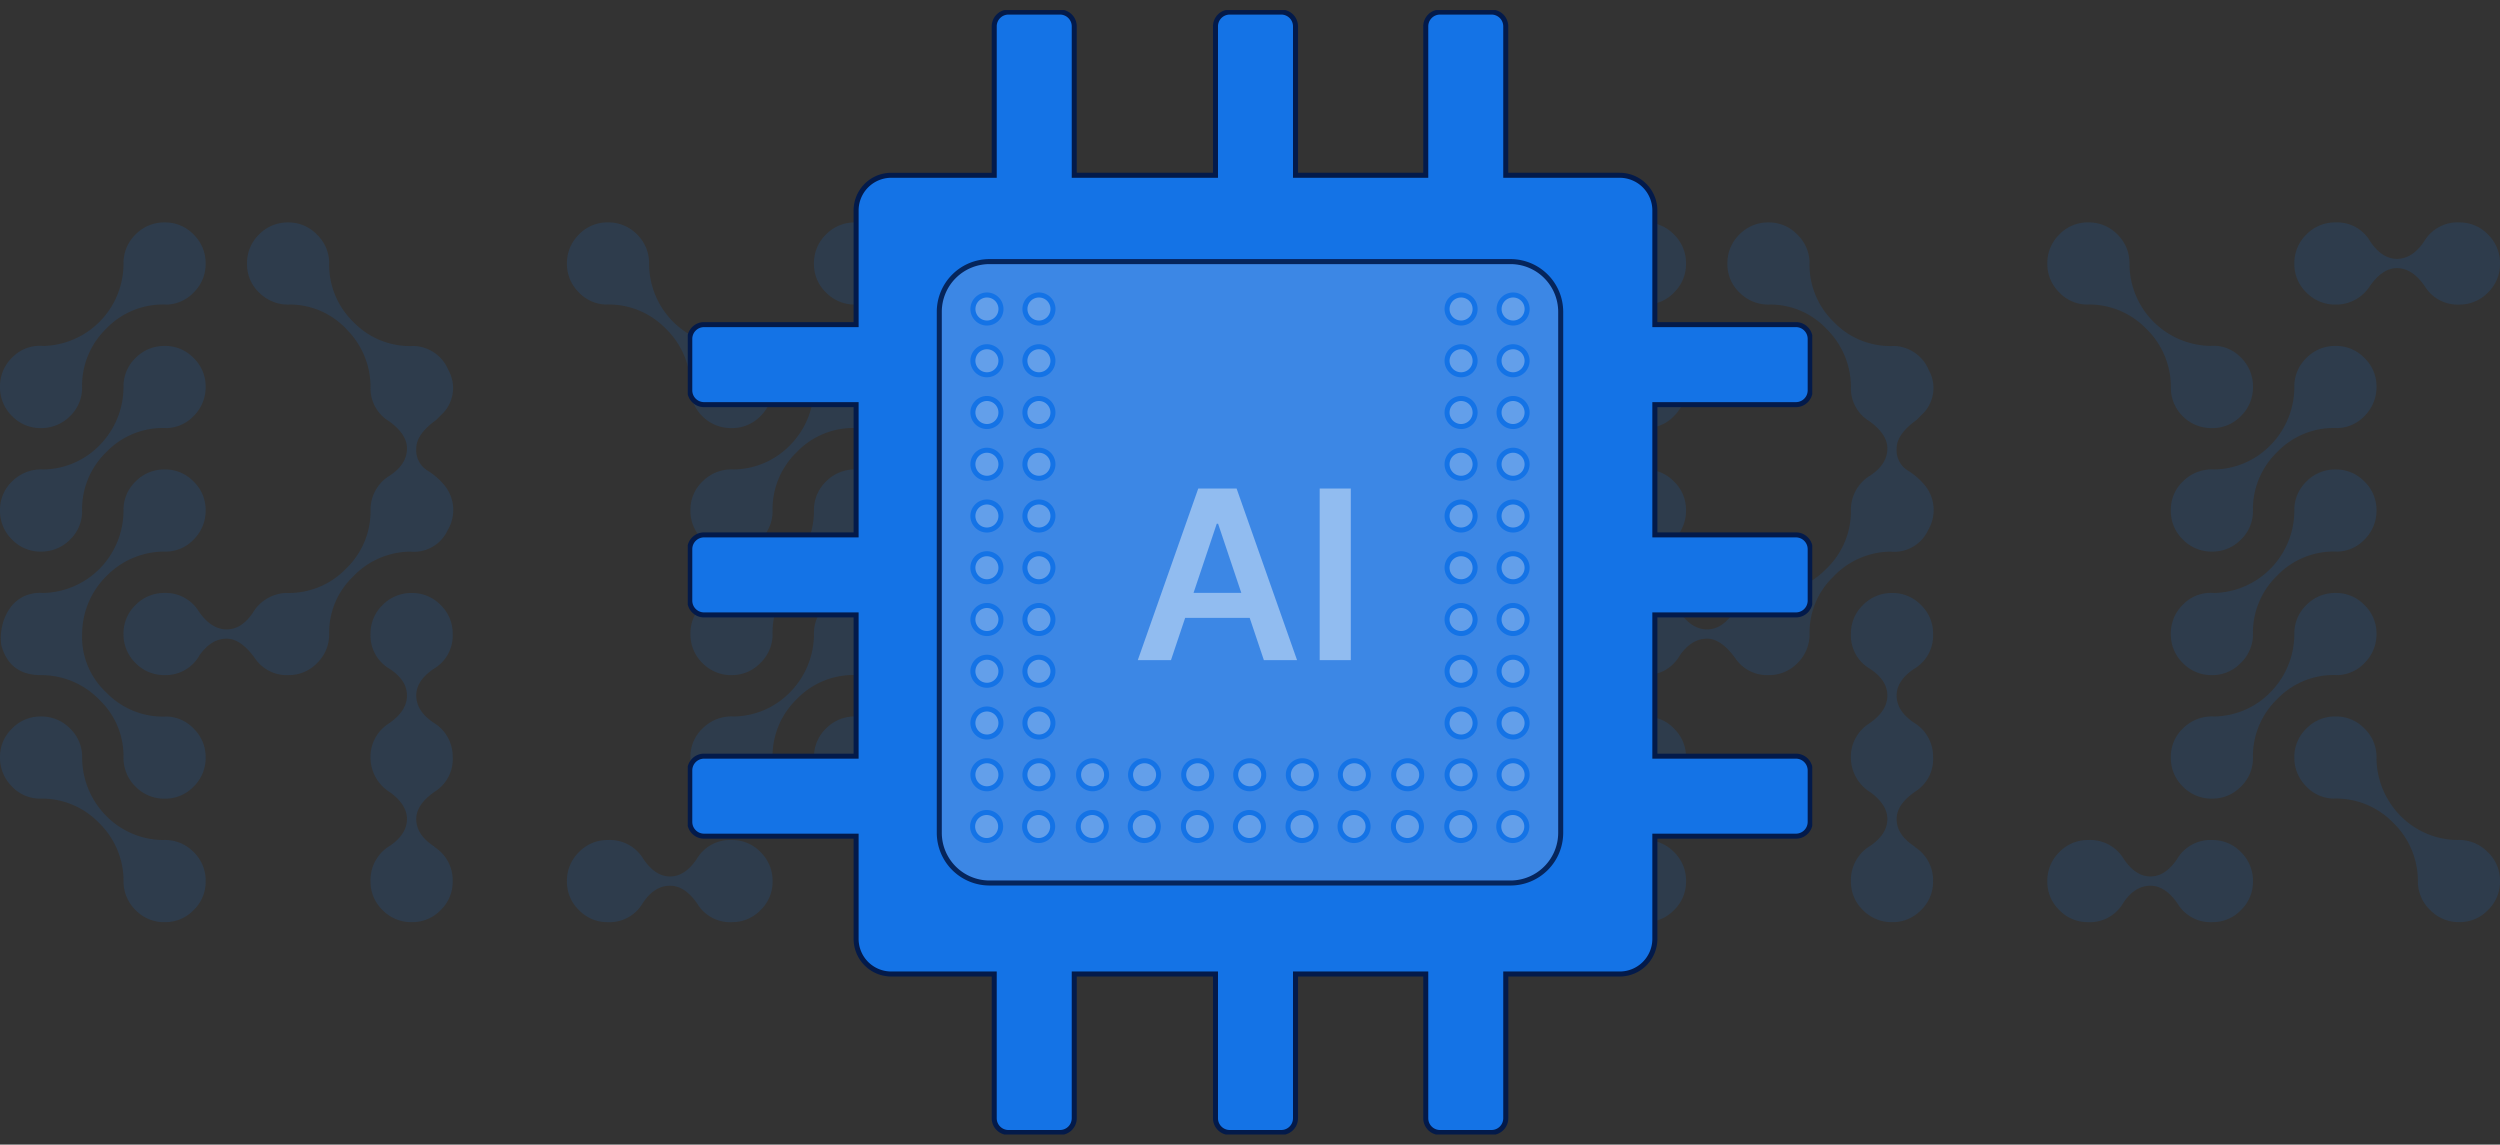 <svg xmlns="http://www.w3.org/2000/svg" xmlns:xlink="http://www.w3.org/1999/xlink" width="498" height="228" viewBox="0 0 498 228"><rect x="0" y="0" width="498" height="228" fill="#333333" stroke="none"/><defs><clipPath id="a"><rect width="498" height="228" rx="15" transform="translate(390 3613)" fill="#1473e6"/></clipPath><clipPath id="b"><rect width="224" height="224" fill="none" stroke="#031a4a" stroke-width="1"/></clipPath><clipPath id="c"><rect width="224" height="224" fill="rgba(255,255,255,0.2)" stroke="#1473e6" stroke-width="1"/></clipPath></defs><g transform="translate(-390 -3613)" clip-path="url(#a)"><path d="M8.119-313.663a7.81,7.81,0,0,1-5.72-2.4A7.952,7.952,0,0,1,0-321.905a7.957,7.957,0,0,1,2.522-5.905,7.6,7.6,0,0,1,6.09-2.214,16.32,16.32,0,0,0,11.318-4.921A16.381,16.381,0,0,0,24.6-346.387,7.952,7.952,0,0,1,27-352.23a7.952,7.952,0,0,1,5.844-2.4,7.81,7.81,0,0,1,5.72,2.4,7.952,7.952,0,0,1,2.4,5.844,7.877,7.877,0,0,1-2.276,5.6,7.711,7.711,0,0,1-5.474,2.522,15.624,15.624,0,0,0-12.056,4.8,15.831,15.831,0,0,0-4.8,11.933,7.838,7.838,0,0,1-2.522,5.6A8.024,8.024,0,0,1,8.119-313.663Zm65.693,90.3a7.916,7.916,0,0,1,3.937-7.135q3.322-2.337,3.322-5.29,0-2.829-3.322-5.29a8.166,8.166,0,0,1-3.937-6.643,7.882,7.882,0,0,1,3.691-7.135q3.568-2.46,3.568-5.536,0-3.2-3.814-5.536a7.672,7.672,0,0,1-3.445-6.766,7.81,7.81,0,0,1,2.4-5.72,7.952,7.952,0,0,1,5.844-2.4,7.81,7.81,0,0,1,5.72,2.4,7.81,7.81,0,0,1,2.4,5.72,7.689,7.689,0,0,1-3.814,7.012q-3.445,2.337-3.445,5.29,0,3.076,3.445,5.413a7.811,7.811,0,0,1,3.814,6.766,7.617,7.617,0,0,1-3.445,6.889q-3.814,2.583-3.814,5.536,0,3.2,3.691,5.536h-.123a7.825,7.825,0,0,1,3.691,6.889,7.81,7.81,0,0,1-2.4,5.72,7.81,7.81,0,0,1-5.72,2.4,7.952,7.952,0,0,1-5.844-2.4A7.81,7.81,0,0,1,73.813-223.365ZM8.119-264.454q-6.274,0-7.873-6.028a10.571,10.571,0,0,1,.185-3.752,9.968,9.968,0,0,1,1.476-3.445,7.267,7.267,0,0,1,2.706-2.4,7.689,7.689,0,0,1,4-.738,16.32,16.32,0,0,0,11.318-4.921A16.524,16.524,0,0,0,24.6-297.3a7.81,7.81,0,0,1,2.4-5.72,7.952,7.952,0,0,1,5.844-2.4,7.81,7.81,0,0,1,5.72,2.4,7.81,7.81,0,0,1,2.4,5.72,8.024,8.024,0,0,1-2.276,5.72,7.711,7.711,0,0,1-5.474,2.522,16.135,16.135,0,0,0-11.81,4.675,16.367,16.367,0,0,0-5.044,11.564,15.106,15.106,0,0,0,4.8,11.81,15.624,15.624,0,0,0,12.056,4.8,7.711,7.711,0,0,1,5.474,2.522,7.877,7.877,0,0,1,2.276,5.6,7.952,7.952,0,0,1-2.4,5.844,7.81,7.81,0,0,1-5.72,2.4,7.952,7.952,0,0,1-5.844-2.4,7.952,7.952,0,0,1-2.4-5.844,15.416,15.416,0,0,0-4.675-11.318,16.1,16.1,0,0,0-11.318-5.044Zm49.332-90.175a7.77,7.77,0,0,1,5.6,2.337,7.923,7.923,0,0,1,2.522,5.536,15.831,15.831,0,0,0,4.8,11.933,15.624,15.624,0,0,0,12.056,4.8,7.748,7.748,0,0,1,6.889,4.8,7.291,7.291,0,0,1-.861,8.365l-1.6,1.6q-3.937,2.829-3.937,5.659a4.752,4.752,0,0,0,2.091,4.306,13.943,13.943,0,0,1,3.568,3.076,7.788,7.788,0,0,1,.615,8.858,7.416,7.416,0,0,1-7.5,4.306,15.94,15.94,0,0,0-11.441,5.044A15.416,15.416,0,0,0,65.57-272.7a7.952,7.952,0,0,1-2.4,5.844,7.81,7.81,0,0,1-5.72,2.4,7.641,7.641,0,0,1-6.643-3.322q-2.829-3.937-5.659-3.937-3.076,0-5.413,3.322a7.711,7.711,0,0,1-6.889,3.937,7.952,7.952,0,0,1-5.844-2.4,7.952,7.952,0,0,1-2.4-5.844,7.81,7.81,0,0,1,2.4-5.72,7.952,7.952,0,0,1,5.844-2.4,7.717,7.717,0,0,1,6.766,3.691q2.46,3.568,5.536,3.568,3.2,0,5.536-3.814a8.048,8.048,0,0,1,6.274-3.445,15.831,15.831,0,0,0,11.933-4.8,15.885,15.885,0,0,0,4.921-11.933,7.945,7.945,0,0,1,3.445-6.4q3.814-2.337,3.814-5.659,0-2.829-3.568-5.413a7.641,7.641,0,0,1-3.691-6.889,16.24,16.24,0,0,0-4.675-11.318,15.457,15.457,0,0,0-11.318-5.044,8.085,8.085,0,0,1-6.09-2.276,7.76,7.76,0,0,1-2.522-5.844,7.952,7.952,0,0,1,2.4-5.844A7.952,7.952,0,0,1,57.451-354.629Zm-24.6,139.383a7.854,7.854,0,0,1-5.782-2.337,8.028,8.028,0,0,1-2.46-5.536,16.134,16.134,0,0,0-4.921-11.933,15.831,15.831,0,0,0-11.933-4.8,7.711,7.711,0,0,1-5.474-2.522A8.024,8.024,0,0,1,0-248.093a7.81,7.81,0,0,1,2.4-5.72,7.81,7.81,0,0,1,5.72-2.4,7.952,7.952,0,0,1,5.844,2.4,7.81,7.81,0,0,1,2.4,5.72,16.524,16.524,0,0,0,4.675,11.564,16.066,16.066,0,0,0,11.441,4.921,7.929,7.929,0,0,1,5.967,2.276,7.9,7.9,0,0,1,2.522,5.967,7.81,7.81,0,0,1-2.4,5.72A7.81,7.81,0,0,1,32.847-215.246ZM8.119-289.059a7.81,7.81,0,0,1-5.72-2.4A7.952,7.952,0,0,1,0-297.3a7.76,7.76,0,0,1,2.522-5.844,8.086,8.086,0,0,1,6.09-2.276,15.931,15.931,0,0,0,11.318-4.921A16.524,16.524,0,0,0,24.6-321.905a7.81,7.81,0,0,1,2.4-5.72,7.952,7.952,0,0,1,5.844-2.4,7.81,7.81,0,0,1,5.72,2.4,7.81,7.81,0,0,1,2.4,5.72,8.024,8.024,0,0,1-2.276,5.72,7.711,7.711,0,0,1-5.474,2.522,15.624,15.624,0,0,0-12.056,4.8,15.831,15.831,0,0,0-4.8,11.933,7.838,7.838,0,0,1-2.522,5.6A8.024,8.024,0,0,1,8.119-289.059Zm186.869-49.209a7.641,7.641,0,0,1-6.889-3.691q-2.46-3.568-5.536-3.568-2.953,0-5.536,3.814a7.956,7.956,0,0,1-6.643,3.445,7.952,7.952,0,0,1-5.844-2.4,7.81,7.81,0,0,1-2.4-5.72,7.952,7.952,0,0,1,2.4-5.844,7.952,7.952,0,0,1,5.844-2.4,7.583,7.583,0,0,1,6.889,3.814q2.337,3.445,5.29,3.445,3.076,0,5.413-3.445a7.689,7.689,0,0,1,7.012-3.814,7.81,7.81,0,0,1,5.721,2.4,7.952,7.952,0,0,1,2.4,5.844,7.81,7.81,0,0,1-2.4,5.72A7.81,7.81,0,0,1,194.989-338.267Zm-49.208,24.6A7.965,7.965,0,0,1,140-315.939a7.942,7.942,0,0,1-2.46-5.6,16.134,16.134,0,0,0-4.921-11.933,15.831,15.831,0,0,0-11.933-4.8,7.711,7.711,0,0,1-5.474-2.522,7.877,7.877,0,0,1-2.276-5.6,7.952,7.952,0,0,1,2.4-5.844,7.81,7.81,0,0,1,5.72-2.4,7.952,7.952,0,0,1,5.844,2.4,7.952,7.952,0,0,1,2.4,5.844,16.381,16.381,0,0,0,4.675,11.441,16.456,16.456,0,0,0,11.441,4.921,7.442,7.442,0,0,1,5.967,2.214,7.957,7.957,0,0,1,2.522,5.905,7.952,7.952,0,0,1-2.4,5.844A7.81,7.81,0,0,1,145.78-313.663Zm49.208,98.417a7.913,7.913,0,0,1-5.72-2.337,7.923,7.923,0,0,1-2.522-5.536,16.134,16.134,0,0,0-4.921-11.933,15.831,15.831,0,0,0-11.933-4.8,7.711,7.711,0,0,1-5.474-2.522,8.024,8.024,0,0,1-2.276-5.72,7.81,7.81,0,0,1,2.4-5.72,7.952,7.952,0,0,1,5.844-2.4,7.81,7.81,0,0,1,5.72,2.4,7.81,7.81,0,0,1,2.4,5.72,16.524,16.524,0,0,0,4.675,11.564,16.066,16.066,0,0,0,11.441,4.921,7.972,7.972,0,0,1,5.905,2.276,7.81,7.81,0,0,1,2.583,5.967,7.81,7.81,0,0,1-2.4,5.72A7.81,7.81,0,0,1,194.989-215.246ZM145.78-289.059a7.952,7.952,0,0,1-5.844-2.4,7.952,7.952,0,0,1-2.4-5.844,7.76,7.76,0,0,1,2.522-5.844,8.086,8.086,0,0,1,6.09-2.276,15.931,15.931,0,0,0,11.318-4.921,16.524,16.524,0,0,0,4.675-11.564,7.81,7.81,0,0,1,2.4-5.72,7.952,7.952,0,0,1,5.844-2.4,7.81,7.81,0,0,1,5.72,2.4,7.81,7.81,0,0,1,2.4,5.72,8.024,8.024,0,0,1-2.276,5.72,7.711,7.711,0,0,1-5.474,2.522,15.624,15.624,0,0,0-12.056,4.8,15.831,15.831,0,0,0-4.8,11.933,7.838,7.838,0,0,1-2.522,5.6A7.877,7.877,0,0,1,145.78-289.059Zm0,49.209a7.952,7.952,0,0,1-5.844-2.4,7.952,7.952,0,0,1-2.4-5.844,7.76,7.76,0,0,1,2.522-5.844,8.086,8.086,0,0,1,6.09-2.276,15.931,15.931,0,0,0,11.318-4.921,16.524,16.524,0,0,0,4.675-11.564,7.81,7.81,0,0,1,2.4-5.72,7.952,7.952,0,0,1,5.844-2.4,7.81,7.81,0,0,1,5.72,2.4,7.81,7.81,0,0,1,2.4,5.72,8.024,8.024,0,0,1-2.276,5.72,7.711,7.711,0,0,1-5.474,2.522,15.624,15.624,0,0,0-12.056,4.8,15.831,15.831,0,0,0-4.8,11.933,7.838,7.838,0,0,1-2.522,5.6A7.877,7.877,0,0,1,145.78-239.85Zm0-24.6a7.952,7.952,0,0,1-5.844-2.4,7.952,7.952,0,0,1-2.4-5.844,7.957,7.957,0,0,1,2.522-5.905,7.6,7.6,0,0,1,6.09-2.214,16.32,16.32,0,0,0,11.318-4.921,16.524,16.524,0,0,0,4.675-11.564,7.81,7.81,0,0,1,2.4-5.72,7.952,7.952,0,0,1,5.844-2.4,7.81,7.81,0,0,1,5.72,2.4,7.81,7.81,0,0,1,2.4,5.72,8.024,8.024,0,0,1-2.276,5.72,7.711,7.711,0,0,1-5.474,2.522,15.624,15.624,0,0,0-12.056,4.8,15.831,15.831,0,0,0-4.8,11.933,7.923,7.923,0,0,1-2.522,5.536A7.77,7.77,0,0,1,145.78-264.454Zm0,49.209a7.641,7.641,0,0,1-6.889-3.691q-2.46-3.568-5.413-3.568-3.322,0-5.659,3.814a7.672,7.672,0,0,1-6.766,3.445,7.81,7.81,0,0,1-5.72-2.4,7.81,7.81,0,0,1-2.4-5.72,7.952,7.952,0,0,1,2.4-5.844,7.81,7.81,0,0,1,5.72-2.4,7.8,7.8,0,0,1,7.135,3.814q2.337,3.445,5.29,3.445t5.29-3.445a7.689,7.689,0,0,1,7.012-3.814,7.81,7.81,0,0,1,5.72,2.4,7.952,7.952,0,0,1,2.4,5.844,7.81,7.81,0,0,1-2.4,5.72A7.81,7.81,0,0,1,145.78-215.246Z" transform="translate(684.892 4011.938)" fill="#1473e6" opacity="0.14"/><path d="M8.119-313.663a7.81,7.81,0,0,1-5.72-2.4A7.952,7.952,0,0,1,0-321.905a7.957,7.957,0,0,1,2.522-5.905,7.6,7.6,0,0,1,6.09-2.214,16.32,16.32,0,0,0,11.318-4.921A16.381,16.381,0,0,0,24.6-346.387,7.952,7.952,0,0,1,27-352.23a7.952,7.952,0,0,1,5.844-2.4,7.81,7.81,0,0,1,5.72,2.4,7.952,7.952,0,0,1,2.4,5.844,7.877,7.877,0,0,1-2.276,5.6,7.711,7.711,0,0,1-5.474,2.522,15.624,15.624,0,0,0-12.056,4.8,15.831,15.831,0,0,0-4.8,11.933,7.838,7.838,0,0,1-2.522,5.6A8.024,8.024,0,0,1,8.119-313.663Zm65.693,90.3a7.916,7.916,0,0,1,3.937-7.135q3.322-2.337,3.322-5.29,0-2.829-3.322-5.29a8.166,8.166,0,0,1-3.937-6.643,7.882,7.882,0,0,1,3.691-7.135q3.568-2.46,3.568-5.536,0-3.2-3.814-5.536a7.672,7.672,0,0,1-3.445-6.766,7.81,7.81,0,0,1,2.4-5.72,7.952,7.952,0,0,1,5.844-2.4,7.81,7.81,0,0,1,5.72,2.4,7.81,7.81,0,0,1,2.4,5.72,7.689,7.689,0,0,1-3.814,7.012q-3.445,2.337-3.445,5.29,0,3.076,3.445,5.413a7.811,7.811,0,0,1,3.814,6.766,7.617,7.617,0,0,1-3.445,6.889q-3.814,2.583-3.814,5.536,0,3.2,3.691,5.536h-.123a7.825,7.825,0,0,1,3.691,6.889,7.81,7.81,0,0,1-2.4,5.72,7.81,7.81,0,0,1-5.72,2.4,7.952,7.952,0,0,1-5.844-2.4A7.81,7.81,0,0,1,73.813-223.365ZM8.119-264.454q-6.274,0-7.873-6.028a10.571,10.571,0,0,1,.185-3.752,9.968,9.968,0,0,1,1.476-3.445,7.267,7.267,0,0,1,2.706-2.4,7.689,7.689,0,0,1,4-.738,16.32,16.32,0,0,0,11.318-4.921A16.524,16.524,0,0,0,24.6-297.3a7.81,7.81,0,0,1,2.4-5.72,7.952,7.952,0,0,1,5.844-2.4,7.81,7.81,0,0,1,5.72,2.4,7.81,7.81,0,0,1,2.4,5.72,8.024,8.024,0,0,1-2.276,5.72,7.711,7.711,0,0,1-5.474,2.522,16.135,16.135,0,0,0-11.81,4.675,16.367,16.367,0,0,0-5.044,11.564,15.106,15.106,0,0,0,4.8,11.81,15.624,15.624,0,0,0,12.056,4.8,7.711,7.711,0,0,1,5.474,2.522,7.877,7.877,0,0,1,2.276,5.6,7.952,7.952,0,0,1-2.4,5.844,7.81,7.81,0,0,1-5.72,2.4,7.952,7.952,0,0,1-5.844-2.4,7.952,7.952,0,0,1-2.4-5.844,15.416,15.416,0,0,0-4.675-11.318,16.1,16.1,0,0,0-11.318-5.044Zm49.332-90.175a7.77,7.77,0,0,1,5.6,2.337,7.923,7.923,0,0,1,2.522,5.536,15.831,15.831,0,0,0,4.8,11.933,15.624,15.624,0,0,0,12.056,4.8,7.748,7.748,0,0,1,6.889,4.8,7.291,7.291,0,0,1-.861,8.365l-1.6,1.6q-3.937,2.829-3.937,5.659a4.752,4.752,0,0,0,2.091,4.306,13.943,13.943,0,0,1,3.568,3.076,7.788,7.788,0,0,1,.615,8.858,7.416,7.416,0,0,1-7.5,4.306,15.94,15.94,0,0,0-11.441,5.044A15.416,15.416,0,0,0,65.57-272.7a7.952,7.952,0,0,1-2.4,5.844,7.81,7.81,0,0,1-5.72,2.4,7.641,7.641,0,0,1-6.643-3.322q-2.829-3.937-5.659-3.937-3.076,0-5.413,3.322a7.711,7.711,0,0,1-6.889,3.937,7.952,7.952,0,0,1-5.844-2.4,7.952,7.952,0,0,1-2.4-5.844,7.81,7.81,0,0,1,2.4-5.72,7.952,7.952,0,0,1,5.844-2.4,7.717,7.717,0,0,1,6.766,3.691q2.46,3.568,5.536,3.568,3.2,0,5.536-3.814a8.048,8.048,0,0,1,6.274-3.445,15.831,15.831,0,0,0,11.933-4.8,15.885,15.885,0,0,0,4.921-11.933,7.945,7.945,0,0,1,3.445-6.4q3.814-2.337,3.814-5.659,0-2.829-3.568-5.413a7.641,7.641,0,0,1-3.691-6.889,16.24,16.24,0,0,0-4.675-11.318,15.457,15.457,0,0,0-11.318-5.044,8.085,8.085,0,0,1-6.09-2.276,7.76,7.76,0,0,1-2.522-5.844,7.952,7.952,0,0,1,2.4-5.844A7.952,7.952,0,0,1,57.451-354.629Zm-24.6,139.383a7.854,7.854,0,0,1-5.782-2.337,8.028,8.028,0,0,1-2.46-5.536,16.134,16.134,0,0,0-4.921-11.933,15.831,15.831,0,0,0-11.933-4.8,7.711,7.711,0,0,1-5.474-2.522A8.024,8.024,0,0,1,0-248.093a7.81,7.81,0,0,1,2.4-5.72,7.81,7.81,0,0,1,5.72-2.4,7.952,7.952,0,0,1,5.844,2.4,7.81,7.81,0,0,1,2.4,5.72,16.524,16.524,0,0,0,4.675,11.564,16.066,16.066,0,0,0,11.441,4.921,7.929,7.929,0,0,1,5.967,2.276,7.9,7.9,0,0,1,2.522,5.967,7.81,7.81,0,0,1-2.4,5.72A7.81,7.81,0,0,1,32.847-215.246ZM8.119-289.059a7.81,7.81,0,0,1-5.72-2.4A7.952,7.952,0,0,1,0-297.3a7.76,7.76,0,0,1,2.522-5.844,8.086,8.086,0,0,1,6.09-2.276,15.931,15.931,0,0,0,11.318-4.921A16.524,16.524,0,0,0,24.6-321.905a7.81,7.81,0,0,1,2.4-5.72,7.952,7.952,0,0,1,5.844-2.4,7.81,7.81,0,0,1,5.72,2.4,7.81,7.81,0,0,1,2.4,5.72,8.024,8.024,0,0,1-2.276,5.72,7.711,7.711,0,0,1-5.474,2.522,15.624,15.624,0,0,0-12.056,4.8,15.831,15.831,0,0,0-4.8,11.933,7.838,7.838,0,0,1-2.522,5.6A8.024,8.024,0,0,1,8.119-289.059Zm186.869-49.209a7.641,7.641,0,0,1-6.889-3.691q-2.46-3.568-5.536-3.568-2.953,0-5.536,3.814a7.956,7.956,0,0,1-6.643,3.445,7.952,7.952,0,0,1-5.844-2.4,7.81,7.81,0,0,1-2.4-5.72,7.952,7.952,0,0,1,2.4-5.844,7.952,7.952,0,0,1,5.844-2.4,7.583,7.583,0,0,1,6.889,3.814q2.337,3.445,5.29,3.445,3.076,0,5.413-3.445a7.689,7.689,0,0,1,7.012-3.814,7.81,7.81,0,0,1,5.721,2.4,7.952,7.952,0,0,1,2.4,5.844,7.81,7.81,0,0,1-2.4,5.72A7.81,7.81,0,0,1,194.989-338.267Zm-49.208,24.6A7.965,7.965,0,0,1,140-315.939a7.942,7.942,0,0,1-2.46-5.6,16.134,16.134,0,0,0-4.921-11.933,15.831,15.831,0,0,0-11.933-4.8,7.711,7.711,0,0,1-5.474-2.522,7.877,7.877,0,0,1-2.276-5.6,7.952,7.952,0,0,1,2.4-5.844,7.81,7.81,0,0,1,5.72-2.4,7.952,7.952,0,0,1,5.844,2.4,7.952,7.952,0,0,1,2.4,5.844,16.381,16.381,0,0,0,4.675,11.441,16.456,16.456,0,0,0,11.441,4.921,7.442,7.442,0,0,1,5.967,2.214,7.957,7.957,0,0,1,2.522,5.905,7.952,7.952,0,0,1-2.4,5.844A7.81,7.81,0,0,1,145.78-313.663Zm49.208,98.417a7.913,7.913,0,0,1-5.72-2.337,7.923,7.923,0,0,1-2.522-5.536,16.134,16.134,0,0,0-4.921-11.933,15.831,15.831,0,0,0-11.933-4.8,7.711,7.711,0,0,1-5.474-2.522,8.024,8.024,0,0,1-2.276-5.72,7.81,7.81,0,0,1,2.4-5.72,7.952,7.952,0,0,1,5.844-2.4,7.81,7.81,0,0,1,5.72,2.4,7.81,7.81,0,0,1,2.4,5.72,16.524,16.524,0,0,0,4.675,11.564,16.066,16.066,0,0,0,11.441,4.921,7.972,7.972,0,0,1,5.905,2.276,7.81,7.81,0,0,1,2.583,5.967,7.81,7.81,0,0,1-2.4,5.72A7.81,7.81,0,0,1,194.989-215.246ZM145.78-289.059a7.952,7.952,0,0,1-5.844-2.4,7.952,7.952,0,0,1-2.4-5.844,7.76,7.76,0,0,1,2.522-5.844,8.086,8.086,0,0,1,6.09-2.276,15.931,15.931,0,0,0,11.318-4.921,16.524,16.524,0,0,0,4.675-11.564,7.81,7.81,0,0,1,2.4-5.72,7.952,7.952,0,0,1,5.844-2.4,7.81,7.81,0,0,1,5.72,2.4,7.81,7.81,0,0,1,2.4,5.72,8.024,8.024,0,0,1-2.276,5.72,7.711,7.711,0,0,1-5.474,2.522,15.624,15.624,0,0,0-12.056,4.8,15.831,15.831,0,0,0-4.8,11.933,7.838,7.838,0,0,1-2.522,5.6A7.877,7.877,0,0,1,145.78-289.059Zm0,49.209a7.952,7.952,0,0,1-5.844-2.4,7.952,7.952,0,0,1-2.4-5.844,7.76,7.76,0,0,1,2.522-5.844,8.086,8.086,0,0,1,6.09-2.276,15.931,15.931,0,0,0,11.318-4.921,16.524,16.524,0,0,0,4.675-11.564,7.81,7.81,0,0,1,2.4-5.72,7.952,7.952,0,0,1,5.844-2.4,7.81,7.81,0,0,1,5.72,2.4,7.81,7.81,0,0,1,2.4,5.72,8.024,8.024,0,0,1-2.276,5.72,7.711,7.711,0,0,1-5.474,2.522,15.624,15.624,0,0,0-12.056,4.8,15.831,15.831,0,0,0-4.8,11.933,7.838,7.838,0,0,1-2.522,5.6A7.877,7.877,0,0,1,145.78-239.85Zm0-24.6a7.952,7.952,0,0,1-5.844-2.4,7.952,7.952,0,0,1-2.4-5.844,7.957,7.957,0,0,1,2.522-5.905,7.6,7.6,0,0,1,6.09-2.214,16.32,16.32,0,0,0,11.318-4.921,16.524,16.524,0,0,0,4.675-11.564,7.81,7.81,0,0,1,2.4-5.72,7.952,7.952,0,0,1,5.844-2.4,7.81,7.81,0,0,1,5.72,2.4,7.81,7.81,0,0,1,2.4,5.72,8.024,8.024,0,0,1-2.276,5.72,7.711,7.711,0,0,1-5.474,2.522,15.624,15.624,0,0,0-12.056,4.8,15.831,15.831,0,0,0-4.8,11.933,7.923,7.923,0,0,1-2.522,5.536A7.77,7.77,0,0,1,145.78-264.454Zm0,49.209a7.641,7.641,0,0,1-6.889-3.691q-2.46-3.568-5.413-3.568-3.322,0-5.659,3.814a7.672,7.672,0,0,1-6.766,3.445,7.81,7.81,0,0,1-5.72-2.4,7.81,7.81,0,0,1-2.4-5.72,7.952,7.952,0,0,1,2.4-5.844,7.81,7.81,0,0,1,5.72-2.4,7.8,7.8,0,0,1,7.135,3.814q2.337,3.445,5.29,3.445t5.29-3.445a7.689,7.689,0,0,1,7.012-3.814,7.81,7.81,0,0,1,5.72,2.4,7.952,7.952,0,0,1,2.4,5.844,7.81,7.81,0,0,1-2.4,5.72A7.81,7.81,0,0,1,145.78-215.246Z" transform="translate(390 4011.938)" fill="#1473e6" opacity="0.14"/><g transform="translate(527 3615)"><g clip-path="url(#b)"><path d="M192.748,78.7v25.946h28.1a2.847,2.847,0,0,1,2.843,2.842v10.256a2.842,2.842,0,0,1-2.843,2.842h-28.1v28.134h28.1a2.847,2.847,0,0,1,2.843,2.843V161.82a2.841,2.841,0,0,1-2.843,2.842h-28.1v20.463a7,7,0,0,1-7,6.993h-22.7V220.85a2.847,2.847,0,0,1-2.842,2.843H149.949a2.847,2.847,0,0,1-2.842-2.843V192.118H121.161V220.85a2.847,2.847,0,0,1-2.842,2.843H108.063a2.841,2.841,0,0,1-2.842-2.843V192.118H77.086V220.85a2.847,2.847,0,0,1-2.842,2.843H63.988a2.841,2.841,0,0,1-2.842-2.843V192.118H40.634a7,7,0,0,1-7-6.993V164.662H3.342A2.841,2.841,0,0,1,.5,161.82V151.564a2.847,2.847,0,0,1,2.842-2.843h30.29V120.587H3.342A2.842,2.842,0,0,1,.5,117.745V107.489a2.847,2.847,0,0,1,2.842-2.842h30.29V78.7H3.342A2.842,2.842,0,0,1,.5,75.858V65.6A2.847,2.847,0,0,1,3.342,62.76h30.29V40.012a7,7,0,0,1,7-7H61.145V3.342A2.842,2.842,0,0,1,63.988.5H74.243a2.847,2.847,0,0,1,2.842,2.842V33.011H105.22V3.342A2.842,2.842,0,0,1,108.063.5h10.256a2.847,2.847,0,0,1,2.842,2.842V33.011h25.946V3.342A2.847,2.847,0,0,1,149.949.5H160.2a2.847,2.847,0,0,1,2.842,2.842V33.011h22.7a7,7,0,0,1,7,7V62.76h28.1a2.847,2.847,0,0,1,2.843,2.843V75.858A2.841,2.841,0,0,1,220.85,78.7Z" transform="translate(-0.096 -0.096)" fill="#1473e6"/><path d="M63.988,0H74.243a3.346,3.346,0,0,1,3.342,3.342V32.511H104.72V3.342A3.346,3.346,0,0,1,108.063,0h10.256a3.346,3.346,0,0,1,3.342,3.342V32.511h24.946V3.342A3.346,3.346,0,0,1,149.949,0H160.2a3.346,3.346,0,0,1,3.342,3.342V32.511h22.2a7.51,7.51,0,0,1,7.5,7.5V62.26h27.6a3.346,3.346,0,0,1,3.343,3.342V75.858A3.346,3.346,0,0,1,220.85,79.2h-27.6v24.946h27.6a3.346,3.346,0,0,1,3.343,3.342v10.256a3.346,3.346,0,0,1-3.343,3.343h-27.6v27.134h27.6a3.346,3.346,0,0,1,3.343,3.343V161.82a3.346,3.346,0,0,1-3.343,3.342h-27.6v19.963a7.506,7.506,0,0,1-7.5,7.493h-22.2V220.85a3.346,3.346,0,0,1-3.342,3.343H149.949a3.346,3.346,0,0,1-3.342-3.343V192.618H121.661V220.85a3.346,3.346,0,0,1-3.342,3.343H108.063a3.346,3.346,0,0,1-3.343-3.343V192.618H77.586V220.85a3.346,3.346,0,0,1-3.342,3.343H63.988a3.346,3.346,0,0,1-3.342-3.343V192.618H40.634a7.506,7.506,0,0,1-7.5-7.493V165.162H3.342A3.346,3.346,0,0,1,0,161.82V151.564a3.346,3.346,0,0,1,3.342-3.343h29.79V121.087H3.342A3.346,3.346,0,0,1,0,117.745V107.489a3.346,3.346,0,0,1,3.342-3.342h29.79V79.2H3.342A3.346,3.346,0,0,1,0,75.858V65.6A3.346,3.346,0,0,1,3.342,62.26h29.79V40.012a7.51,7.51,0,0,1,7.5-7.5H60.645V3.342A3.346,3.346,0,0,1,63.988,0ZM105.72,33.511H76.586V3.342A2.345,2.345,0,0,0,74.243,1H63.988a2.345,2.345,0,0,0-2.342,2.342V33.511H40.634a6.509,6.509,0,0,0-6.5,6.5V63.26H3.342A2.345,2.345,0,0,0,1,65.6V75.858A2.345,2.345,0,0,0,3.342,78.2h30.79v26.946H3.342A2.345,2.345,0,0,0,1,107.489v10.256a2.345,2.345,0,0,0,2.342,2.343h30.79v29.134H3.342A2.345,2.345,0,0,0,1,151.564V161.82a2.345,2.345,0,0,0,2.342,2.342h30.79v20.963a6.5,6.5,0,0,0,6.5,6.493H61.645V220.85a2.345,2.345,0,0,0,2.342,2.343H74.243a2.345,2.345,0,0,0,2.342-2.343V191.618H105.72V220.85a2.345,2.345,0,0,0,2.343,2.343h10.256a2.345,2.345,0,0,0,2.342-2.343V191.618h26.946V220.85a2.345,2.345,0,0,0,2.342,2.343H160.2a2.345,2.345,0,0,0,2.342-2.343V191.618h23.2a6.5,6.5,0,0,0,6.5-6.493V164.162h28.6a2.345,2.345,0,0,0,2.343-2.342V151.564a2.345,2.345,0,0,0-2.343-2.343h-28.6V120.087h28.6a2.345,2.345,0,0,0,2.343-2.343V107.489a2.345,2.345,0,0,0-2.343-2.342h-28.6V78.2h28.6a2.345,2.345,0,0,0,2.343-2.343V65.6a2.345,2.345,0,0,0-2.343-2.342h-28.6V40.012a6.509,6.509,0,0,0-6.5-6.5h-23.2V3.342A2.345,2.345,0,0,0,160.2,1H149.949a2.345,2.345,0,0,0-2.342,2.342V33.511H120.661V3.342A2.345,2.345,0,0,0,118.318,1H108.063a2.345,2.345,0,0,0-2.343,2.342Z" transform="translate(-0.096 -0.096)" fill="#031a4a"/><g opacity="0.879"><rect width="123.786" height="123.786" rx="10" transform="translate(50.106 50.109)" fill="rgba(253,229,227,0.2)"/><path d="M10-.5H113.786a10.512,10.512,0,0,1,10.5,10.5V113.786a10.512,10.512,0,0,1-10.5,10.5H10a10.512,10.512,0,0,1-10.5-10.5V10A10.512,10.512,0,0,1,10-.5ZM113.786,123.286a9.511,9.511,0,0,0,9.5-9.5V10a9.511,9.511,0,0,0-9.5-9.5H10A9.511,9.511,0,0,0,.5,10V113.786a9.511,9.511,0,0,0,9.5,9.5Z" transform="translate(50.106 50.109)" fill="#031a4a"/></g></g><path d="M7.758,0H1.148L13.192-34.182H20.83L32.873,0h-6.61L17.144-27.172h-.267Zm.214-13.406H26v4.981H7.971ZM43.582-34.182V0h-6.2V-34.182Z" transform="translate(88.5 129.499)" fill="#e7f1fc" opacity="0.498"/><g clip-path="url(#c)"><path d="M75.933,73.085a2.792,2.792,0,1,1-2.792-2.792A2.792,2.792,0,0,1,75.933,73.085Z" transform="translate(-13.54 -13.529)" fill="rgba(255,255,255,0.2)"/><path d="M73.141,69.793a3.292,3.292,0,1,1-3.292,3.292A3.3,3.3,0,0,1,73.141,69.793Zm0,5.583a2.292,2.292,0,1,0-2.292-2.292A2.294,2.294,0,0,0,73.141,75.376Z" transform="translate(-13.54 -13.529)" fill="#1473e6"/><path d="M88.761,73.085a2.792,2.792,0,1,1-2.792-2.792A2.792,2.792,0,0,1,88.761,73.085Z" transform="translate(-16.009 -13.529)" fill="rgba(255,255,255,0.2)"/><path d="M85.969,69.793a3.292,3.292,0,1,1-3.292,3.292A3.3,3.3,0,0,1,85.969,69.793Zm0,5.583a2.292,2.292,0,1,0-2.292-2.292A2.294,2.294,0,0,0,85.969,75.376Z" transform="translate(-16.009 -13.529)" fill="#1473e6"/><path d="M192.9,73.085a2.792,2.792,0,1,1-2.792-2.792A2.792,2.792,0,0,1,192.9,73.085Z" transform="translate(-36.052 -13.529)" fill="rgba(255,255,255,0.2)"/><path d="M190.1,69.793a3.292,3.292,0,1,1-3.292,3.292A3.3,3.3,0,0,1,190.1,69.793Zm0,5.583a2.292,2.292,0,1,0-2.292-2.292A2.294,2.294,0,0,0,190.1,75.376Z" transform="translate(-36.052 -13.529)" fill="#1473e6"/><path d="M205.724,73.085a2.792,2.792,0,1,1-2.792-2.792A2.792,2.792,0,0,1,205.724,73.085Z" transform="translate(-38.521 -13.529)" fill="rgba(255,255,255,0.2)"/><path d="M202.932,69.793a3.292,3.292,0,1,1-3.292,3.292A3.3,3.3,0,0,1,202.932,69.793Zm0,5.583a2.292,2.292,0,1,0-2.292-2.292A2.294,2.294,0,0,0,202.932,75.376Z" transform="translate(-38.521 -13.529)" fill="#1473e6"/><path d="M75.925,85.85a2.792,2.792,0,1,1-2.792-2.792A2.792,2.792,0,0,1,75.925,85.85Z" transform="translate(-13.539 -15.986)" fill="rgba(255,255,255,0.2)"/><path d="M73.133,89.141a3.292,3.292,0,1,1,3.292-3.292A3.3,3.3,0,0,1,73.133,89.141Zm0-5.583a2.292,2.292,0,1,0,2.292,2.292A2.295,2.295,0,0,0,73.133,83.558Z" transform="translate(-13.539 -15.986)" fill="#1473e6"/><path d="M88.753,85.85a2.792,2.792,0,1,1-2.792-2.792A2.792,2.792,0,0,1,88.753,85.85Z" transform="translate(-16.008 -15.986)" fill="rgba(255,255,255,0.2)"/><path d="M85.961,89.141a3.292,3.292,0,1,1,3.292-3.292A3.3,3.3,0,0,1,85.961,89.141Zm0-5.583a2.292,2.292,0,1,0,2.292,2.292A2.295,2.295,0,0,0,85.961,83.558Z" transform="translate(-16.008 -15.986)" fill="#1473e6"/><path d="M192.888,85.85a2.792,2.792,0,1,1-2.792-2.792A2.792,2.792,0,0,1,192.888,85.85Z" transform="translate(-36.051 -15.986)" fill="rgba(255,255,255,0.2)"/><path d="M190.1,89.141a3.292,3.292,0,1,1,3.292-3.292A3.3,3.3,0,0,1,190.1,89.141Zm0-5.583a2.292,2.292,0,1,0,2.292,2.292A2.295,2.295,0,0,0,190.1,83.558Z" transform="translate(-36.051 -15.986)" fill="#1473e6"/><path d="M205.717,85.85a2.792,2.792,0,1,1-2.792-2.792A2.793,2.793,0,0,1,205.717,85.85Z" transform="translate(-38.52 -15.986)" fill="rgba(255,255,255,0.2)"/><path d="M202.924,89.141a3.292,3.292,0,1,1,3.292-3.292A3.3,3.3,0,0,1,202.924,89.141Zm0-5.583a2.292,2.292,0,1,0,2.292,2.292A2.295,2.295,0,0,0,202.924,83.558Z" transform="translate(-38.52 -15.986)" fill="#1473e6"/><path d="M75.926,98.616a2.792,2.792,0,1,1-2.792-2.792A2.792,2.792,0,0,1,75.926,98.616Z" transform="translate(-13.539 -18.444)" fill="rgba(255,255,255,0.2)"/><path d="M73.134,95.324a3.292,3.292,0,1,1-3.292,3.292A3.3,3.3,0,0,1,73.134,95.324Zm0,5.583a2.292,2.292,0,1,0-2.292-2.292A2.294,2.294,0,0,0,73.134,100.907Z" transform="translate(-13.539 -18.444)" fill="#1473e6"/><path d="M88.754,98.616a2.792,2.792,0,1,1-2.792-2.792A2.792,2.792,0,0,1,88.754,98.616Z" transform="translate(-16.008 -18.444)" fill="rgba(255,255,255,0.2)"/><path d="M85.962,95.324a3.292,3.292,0,1,1-3.292,3.292A3.3,3.3,0,0,1,85.962,95.324Zm0,5.583a2.292,2.292,0,1,0-2.292-2.292A2.294,2.294,0,0,0,85.962,100.907Z" transform="translate(-16.008 -18.444)" fill="#1473e6"/><path d="M192.889,98.616a2.792,2.792,0,1,1-2.792-2.792A2.792,2.792,0,0,1,192.889,98.616Z" transform="translate(-36.051 -18.444)" fill="rgba(255,255,255,0.2)"/><path d="M190.1,95.324a3.292,3.292,0,1,1-3.292,3.292A3.3,3.3,0,0,1,190.1,95.324Zm0,5.583a2.292,2.292,0,1,0-2.292-2.292A2.294,2.294,0,0,0,190.1,100.907Z" transform="translate(-36.051 -18.444)" fill="#1473e6"/><path d="M205.717,98.616a2.792,2.792,0,1,1-2.792-2.792A2.792,2.792,0,0,1,205.717,98.616Z" transform="translate(-38.52 -18.444)" fill="rgba(255,255,255,0.2)"/><path d="M202.925,95.324a3.292,3.292,0,1,1-3.292,3.292A3.3,3.3,0,0,1,202.925,95.324Zm0,5.583a2.292,2.292,0,1,0-2.292-2.292A2.294,2.294,0,0,0,202.925,100.907Z" transform="translate(-38.52 -18.444)" fill="#1473e6"/><path d="M75.926,111.382a2.792,2.792,0,1,1-2.792-2.792A2.792,2.792,0,0,1,75.926,111.382Z" transform="translate(-13.539 -20.901)" fill="rgba(255,255,255,0.2)"/><path d="M73.134,114.673a3.292,3.292,0,1,1,3.292-3.292A3.3,3.3,0,0,1,73.134,114.673Zm0-5.583a2.292,2.292,0,1,0,2.292,2.292A2.295,2.295,0,0,0,73.134,109.09Z" transform="translate(-13.539 -20.901)" fill="#1473e6"/><path d="M88.754,111.382a2.792,2.792,0,1,1-2.792-2.792A2.792,2.792,0,0,1,88.754,111.382Z" transform="translate(-16.008 -20.901)" fill="rgba(255,255,255,0.2)"/><path d="M85.962,114.673a3.292,3.292,0,1,1,3.292-3.292A3.3,3.3,0,0,1,85.962,114.673Zm0-5.583a2.292,2.292,0,1,0,2.292,2.292A2.295,2.295,0,0,0,85.962,109.09Z" transform="translate(-16.008 -20.901)" fill="#1473e6"/><path d="M192.889,111.382a2.792,2.792,0,1,1-2.792-2.792A2.792,2.792,0,0,1,192.889,111.382Z" transform="translate(-36.051 -20.901)" fill="rgba(255,255,255,0.2)"/><path d="M190.1,114.673a3.292,3.292,0,1,1,3.292-3.292A3.3,3.3,0,0,1,190.1,114.673Zm0-5.583a2.292,2.292,0,1,0,2.292,2.292A2.295,2.295,0,0,0,190.1,109.09Z" transform="translate(-36.051 -20.901)" fill="#1473e6"/><path d="M205.717,111.382a2.792,2.792,0,1,1-2.792-2.792A2.792,2.792,0,0,1,205.717,111.382Z" transform="translate(-38.52 -20.901)" fill="rgba(255,255,255,0.2)"/><path d="M202.925,114.673a3.292,3.292,0,1,1,3.292-3.292A3.3,3.3,0,0,1,202.925,114.673Zm0-5.583a2.292,2.292,0,1,0,2.292,2.292A2.295,2.295,0,0,0,202.925,109.09Z" transform="translate(-38.52 -20.901)" fill="#1473e6"/><path d="M75.925,124.147a2.792,2.792,0,1,1-2.792-2.792A2.792,2.792,0,0,1,75.925,124.147Z" transform="translate(-13.539 -23.358)" fill="rgba(255,255,255,0.2)"/><path d="M73.133,120.855a3.292,3.292,0,1,1-3.292,3.292A3.3,3.3,0,0,1,73.133,120.855Zm0,5.583a2.292,2.292,0,1,0-2.292-2.292A2.294,2.294,0,0,0,73.133,126.438Z" transform="translate(-13.539 -23.358)" fill="#1473e6"/><path d="M88.753,124.147a2.792,2.792,0,1,1-2.792-2.792A2.792,2.792,0,0,1,88.753,124.147Z" transform="translate(-16.008 -23.358)" fill="rgba(255,255,255,0.2)"/><path d="M85.961,120.855a3.292,3.292,0,1,1-3.292,3.292A3.3,3.3,0,0,1,85.961,120.855Zm0,5.583a2.292,2.292,0,1,0-2.292-2.292A2.294,2.294,0,0,0,85.961,126.438Z" transform="translate(-16.008 -23.358)" fill="#1473e6"/><path d="M192.888,124.147a2.792,2.792,0,1,1-2.792-2.792A2.792,2.792,0,0,1,192.888,124.147Z" transform="translate(-36.051 -23.358)" fill="rgba(255,255,255,0.2)"/><path d="M190.1,120.855a3.292,3.292,0,1,1-3.292,3.292A3.3,3.3,0,0,1,190.1,120.855Zm0,5.583a2.292,2.292,0,1,0-2.292-2.292A2.294,2.294,0,0,0,190.1,126.438Z" transform="translate(-36.051 -23.358)" fill="#1473e6"/><path d="M205.716,124.147a2.792,2.792,0,1,1-2.792-2.792A2.792,2.792,0,0,1,205.716,124.147Z" transform="translate(-38.52 -23.358)" fill="rgba(255,255,255,0.2)"/><path d="M202.924,120.855a3.292,3.292,0,1,1-3.292,3.292A3.3,3.3,0,0,1,202.924,120.855Zm0,5.583a2.292,2.292,0,1,0-2.292-2.292A2.294,2.294,0,0,0,202.924,126.438Z" transform="translate(-38.52 -23.358)" fill="#1473e6"/><path d="M75.925,136.913a2.792,2.792,0,1,1-2.792-2.792A2.792,2.792,0,0,1,75.925,136.913Z" transform="translate(-13.539 -25.815)" fill="rgba(255,255,255,0.2)"/><path d="M73.133,140.2a3.292,3.292,0,1,1,3.292-3.292A3.3,3.3,0,0,1,73.133,140.2Zm0-5.583a2.292,2.292,0,1,0,2.292,2.292A2.295,2.295,0,0,0,73.133,134.621Z" transform="translate(-13.539 -25.815)" fill="#1473e6"/><path d="M88.754,136.913a2.792,2.792,0,1,1-2.792-2.792A2.792,2.792,0,0,1,88.754,136.913Z" transform="translate(-16.008 -25.815)" fill="rgba(255,255,255,0.2)"/><path d="M85.962,140.2a3.292,3.292,0,1,1,3.292-3.292A3.3,3.3,0,0,1,85.962,140.2Zm0-5.583a2.292,2.292,0,1,0,2.292,2.292A2.295,2.295,0,0,0,85.962,134.621Z" transform="translate(-16.008 -25.815)" fill="#1473e6"/><path d="M192.888,136.913a2.792,2.792,0,1,1-2.792-2.792A2.792,2.792,0,0,1,192.888,136.913Z" transform="translate(-36.051 -25.815)" fill="rgba(255,255,255,0.2)"/><path d="M190.1,140.2a3.292,3.292,0,1,1,3.292-3.292A3.3,3.3,0,0,1,190.1,140.2Zm0-5.583a2.292,2.292,0,1,0,2.292,2.292A2.295,2.295,0,0,0,190.1,134.621Z" transform="translate(-36.051 -25.815)" fill="#1473e6"/><path d="M205.717,136.913a2.792,2.792,0,1,1-2.792-2.792A2.792,2.792,0,0,1,205.717,136.913Z" transform="translate(-38.52 -25.815)" fill="rgba(255,255,255,0.2)"/><path d="M202.925,140.2a3.292,3.292,0,1,1,3.292-3.292A3.3,3.3,0,0,1,202.925,140.2Zm0-5.583a2.292,2.292,0,1,0,2.292,2.292A2.295,2.295,0,0,0,202.925,134.621Z" transform="translate(-38.52 -25.815)" fill="#1473e6"/><path d="M75.925,149.679a2.792,2.792,0,1,1-2.792-2.792A2.792,2.792,0,0,1,75.925,149.679Z" transform="translate(-13.539 -28.272)" fill="rgba(255,255,255,0.2)"/><path d="M73.133,146.387a3.292,3.292,0,1,1-3.292,3.292A3.3,3.3,0,0,1,73.133,146.387Zm0,5.583a2.292,2.292,0,1,0-2.292-2.292A2.294,2.294,0,0,0,73.133,151.97Z" transform="translate(-13.539 -28.272)" fill="#1473e6"/><path d="M88.754,149.679a2.792,2.792,0,1,1-2.792-2.792A2.792,2.792,0,0,1,88.754,149.679Z" transform="translate(-16.008 -28.272)" fill="rgba(255,255,255,0.2)"/><path d="M85.962,146.387a3.292,3.292,0,1,1-3.292,3.292A3.3,3.3,0,0,1,85.962,146.387Zm0,5.583a2.292,2.292,0,1,0-2.292-2.292A2.294,2.294,0,0,0,85.962,151.97Z" transform="translate(-16.008 -28.272)" fill="#1473e6"/><path d="M192.888,149.679a2.792,2.792,0,1,1-2.792-2.792A2.792,2.792,0,0,1,192.888,149.679Z" transform="translate(-36.051 -28.272)" fill="rgba(255,255,255,0.2)"/><path d="M190.1,146.387a3.292,3.292,0,1,1-3.292,3.292A3.3,3.3,0,0,1,190.1,146.387Zm0,5.583a2.292,2.292,0,1,0-2.292-2.292A2.294,2.294,0,0,0,190.1,151.97Z" transform="translate(-36.051 -28.272)" fill="#1473e6"/><path d="M205.717,149.679a2.792,2.792,0,1,1-2.792-2.792A2.792,2.792,0,0,1,205.717,149.679Z" transform="translate(-38.52 -28.272)" fill="rgba(255,255,255,0.2)"/><path d="M202.925,146.387a3.292,3.292,0,1,1-3.292,3.292A3.3,3.3,0,0,1,202.925,146.387Zm0,5.583a2.292,2.292,0,1,0-2.292-2.292A2.294,2.294,0,0,0,202.925,151.97Z" transform="translate(-38.52 -28.272)" fill="#1473e6"/><path d="M75.925,162.445a2.792,2.792,0,1,1-2.792-2.792A2.792,2.792,0,0,1,75.925,162.445Z" transform="translate(-13.539 -30.729)" fill="rgba(255,255,255,0.2)"/><path d="M73.133,159.153a3.292,3.292,0,1,1-3.292,3.292A3.3,3.3,0,0,1,73.133,159.153Zm0,5.583a2.292,2.292,0,1,0-2.292-2.292A2.294,2.294,0,0,0,73.133,164.736Z" transform="translate(-13.539 -30.729)" fill="#1473e6"/><path d="M88.753,162.445a2.792,2.792,0,1,1-2.792-2.792A2.792,2.792,0,0,1,88.753,162.445Z" transform="translate(-16.008 -30.729)" fill="rgba(255,255,255,0.2)"/><path d="M85.961,159.153a3.292,3.292,0,1,1-3.292,3.292A3.3,3.3,0,0,1,85.961,159.153Zm0,5.583a2.292,2.292,0,1,0-2.292-2.292A2.294,2.294,0,0,0,85.961,164.736Z" transform="translate(-16.008 -30.729)" fill="#1473e6"/><path d="M192.888,162.445a2.792,2.792,0,1,1-2.792-2.792A2.792,2.792,0,0,1,192.888,162.445Z" transform="translate(-36.051 -30.729)" fill="rgba(255,255,255,0.2)"/><path d="M190.1,159.153a3.292,3.292,0,1,1-3.292,3.292A3.3,3.3,0,0,1,190.1,159.153Zm0,5.583a2.292,2.292,0,1,0-2.292-2.292A2.294,2.294,0,0,0,190.1,164.736Z" transform="translate(-36.051 -30.729)" fill="#1473e6"/><path d="M205.716,162.445a2.792,2.792,0,1,1-2.792-2.792A2.792,2.792,0,0,1,205.716,162.445Z" transform="translate(-38.52 -30.729)" fill="rgba(255,255,255,0.2)"/><path d="M202.924,159.153a3.292,3.292,0,1,1-3.292,3.292A3.3,3.3,0,0,1,202.924,159.153Zm0,5.583a2.292,2.292,0,1,0-2.292-2.292A2.294,2.294,0,0,0,202.924,164.736Z" transform="translate(-38.52 -30.729)" fill="#1473e6"/><path d="M75.925,175.21a2.792,2.792,0,1,1-2.792-2.792A2.792,2.792,0,0,1,75.925,175.21Z" transform="translate(-13.539 -33.186)" fill="rgba(255,255,255,0.2)"/><path d="M73.133,171.918a3.292,3.292,0,1,1-3.292,3.292A3.3,3.3,0,0,1,73.133,171.918Zm0,5.583a2.292,2.292,0,1,0-2.292-2.292A2.294,2.294,0,0,0,73.133,177.5Z" transform="translate(-13.539 -33.186)" fill="#1473e6"/><path d="M88.754,175.21a2.792,2.792,0,1,1-2.792-2.792A2.792,2.792,0,0,1,88.754,175.21Z" transform="translate(-16.008 -33.186)" fill="rgba(255,255,255,0.2)"/><path d="M85.962,171.918a3.292,3.292,0,1,1-3.292,3.292A3.3,3.3,0,0,1,85.962,171.918Zm0,5.583a2.292,2.292,0,1,0-2.292-2.292A2.294,2.294,0,0,0,85.962,177.5Z" transform="translate(-16.008 -33.186)" fill="#1473e6"/><path d="M192.888,175.21a2.792,2.792,0,1,1-2.792-2.792A2.792,2.792,0,0,1,192.888,175.21Z" transform="translate(-36.051 -33.186)" fill="rgba(255,255,255,0.2)"/><path d="M190.1,171.918a3.292,3.292,0,1,1-3.292,3.292A3.3,3.3,0,0,1,190.1,171.918Zm0,5.583a2.292,2.292,0,1,0-2.292-2.292A2.294,2.294,0,0,0,190.1,177.5Z" transform="translate(-36.051 -33.186)" fill="#1473e6"/><path d="M205.717,175.21a2.792,2.792,0,1,1-2.792-2.792A2.792,2.792,0,0,1,205.717,175.21Z" transform="translate(-38.52 -33.186)" fill="rgba(255,255,255,0.2)"/><path d="M202.925,171.918a3.292,3.292,0,1,1-3.292,3.292A3.3,3.3,0,0,1,202.925,171.918Zm0,5.583a2.292,2.292,0,1,0-2.292-2.292A2.294,2.294,0,0,0,202.925,177.5Z" transform="translate(-38.52 -33.186)" fill="#1473e6"/><path d="M75.925,187.976a2.792,2.792,0,1,1-2.792-2.792A2.792,2.792,0,0,1,75.925,187.976Z" transform="translate(-13.539 -35.643)" fill="rgba(255,255,255,0.2)"/><path d="M73.133,184.684a3.292,3.292,0,1,1-3.292,3.292A3.3,3.3,0,0,1,73.133,184.684Zm0,5.583a2.292,2.292,0,1,0-2.292-2.292A2.294,2.294,0,0,0,73.133,190.267Z" transform="translate(-13.539 -35.643)" fill="#1473e6"/><path d="M88.754,187.976a2.792,2.792,0,1,1-2.792-2.792A2.792,2.792,0,0,1,88.754,187.976Z" transform="translate(-16.008 -35.643)" fill="rgba(255,255,255,0.2)"/><path d="M85.962,184.684a3.292,3.292,0,1,1-3.292,3.292A3.3,3.3,0,0,1,85.962,184.684Zm0,5.583a2.292,2.292,0,1,0-2.292-2.292A2.294,2.294,0,0,0,85.962,190.267Z" transform="translate(-16.008 -35.643)" fill="#1473e6"/><path d="M101.987,187.976a2.792,2.792,0,1,1-2.792-2.792A2.792,2.792,0,0,1,101.987,187.976Z" transform="translate(-18.555 -35.643)" fill="rgba(255,255,255,0.2)"/><path d="M99.2,184.684a3.292,3.292,0,1,1-3.292,3.292A3.3,3.3,0,0,1,99.2,184.684Zm0,5.583a2.292,2.292,0,1,0-2.292-2.292A2.294,2.294,0,0,0,99.2,190.267Z" transform="translate(-18.555 -35.643)" fill="#1473e6"/><path d="M114.816,187.976a2.792,2.792,0,1,1-2.792-2.792A2.792,2.792,0,0,1,114.816,187.976Z" transform="translate(-21.024 -35.643)" fill="rgba(255,255,255,0.2)"/><path d="M112.024,184.684a3.292,3.292,0,1,1-3.292,3.292A3.3,3.3,0,0,1,112.024,184.684Zm0,5.583a2.292,2.292,0,1,0-2.292-2.292A2.294,2.294,0,0,0,112.024,190.267Z" transform="translate(-21.024 -35.643)" fill="#1473e6"/><path d="M127.924,187.976a2.792,2.792,0,1,1-2.792-2.792A2.792,2.792,0,0,1,127.924,187.976Z" transform="translate(-23.547 -35.643)" fill="rgba(255,255,255,0.2)"/><path d="M125.132,184.684a3.292,3.292,0,1,1-3.292,3.292A3.3,3.3,0,0,1,125.132,184.684Zm0,5.583a2.292,2.292,0,1,0-2.292-2.292A2.294,2.294,0,0,0,125.132,190.267Z" transform="translate(-23.547 -35.643)" fill="#1473e6"/><path d="M140.752,187.976a2.792,2.792,0,1,1-2.792-2.792A2.792,2.792,0,0,1,140.752,187.976Z" transform="translate(-26.016 -35.643)" fill="rgba(255,255,255,0.2)"/><path d="M137.96,184.684a3.292,3.292,0,1,1-3.292,3.292A3.3,3.3,0,0,1,137.96,184.684Zm0,5.583a2.292,2.292,0,1,0-2.292-2.292A2.294,2.294,0,0,0,137.96,190.267Z" transform="translate(-26.016 -35.643)" fill="#1473e6"/><path d="M153.734,187.976a2.792,2.792,0,1,1-2.792-2.792A2.792,2.792,0,0,1,153.734,187.976Z" transform="translate(-28.515 -35.643)" fill="rgba(255,255,255,0.2)"/><path d="M150.942,184.684a3.292,3.292,0,1,1-3.292,3.292A3.3,3.3,0,0,1,150.942,184.684Zm0,5.583a2.292,2.292,0,1,0-2.292-2.292A2.294,2.294,0,0,0,150.942,190.267Z" transform="translate(-28.515 -35.643)" fill="#1473e6"/><path d="M166.563,187.976a2.792,2.792,0,1,1-2.792-2.792A2.792,2.792,0,0,1,166.563,187.976Z" transform="translate(-30.984 -35.643)" fill="rgba(255,255,255,0.2)"/><path d="M163.771,184.684a3.292,3.292,0,1,1-3.292,3.292A3.3,3.3,0,0,1,163.771,184.684Zm0,5.583a2.292,2.292,0,1,0-2.292-2.292A2.294,2.294,0,0,0,163.771,190.267Z" transform="translate(-30.984 -35.643)" fill="#1473e6"/><path d="M179.726,187.976a2.792,2.792,0,1,1-2.792-2.792A2.792,2.792,0,0,1,179.726,187.976Z" transform="translate(-33.518 -35.643)" fill="rgba(255,255,255,0.2)"/><path d="M176.934,184.684a3.292,3.292,0,1,1-3.292,3.292A3.3,3.3,0,0,1,176.934,184.684Zm0,5.583a2.292,2.292,0,1,0-2.292-2.292A2.294,2.294,0,0,0,176.934,190.267Z" transform="translate(-33.518 -35.643)" fill="#1473e6"/><path d="M192.888,187.976a2.792,2.792,0,1,1-2.792-2.792A2.792,2.792,0,0,1,192.888,187.976Z" transform="translate(-36.051 -35.643)" fill="rgba(255,255,255,0.2)"/><path d="M190.1,184.684a3.292,3.292,0,1,1-3.292,3.292A3.3,3.3,0,0,1,190.1,184.684Zm0,5.583a2.292,2.292,0,1,0-2.292-2.292A2.294,2.294,0,0,0,190.1,190.267Z" transform="translate(-36.051 -35.643)" fill="#1473e6"/><path d="M205.717,187.976a2.792,2.792,0,1,1-2.792-2.792A2.792,2.792,0,0,1,205.717,187.976Z" transform="translate(-38.52 -35.643)" fill="rgba(255,255,255,0.2)"/><path d="M202.925,184.684a3.292,3.292,0,1,1-3.292,3.292A3.3,3.3,0,0,1,202.925,184.684Zm0,5.583a2.292,2.292,0,1,0-2.292-2.292A2.294,2.294,0,0,0,202.925,190.267Z" transform="translate(-38.52 -35.643)" fill="#1473e6"/><path d="M75.856,200.742a2.792,2.792,0,1,1-2.792-2.792A2.792,2.792,0,0,1,75.856,200.742Z" transform="translate(-13.525 -38.1)" fill="rgba(255,255,255,0.2)"/><path d="M73.064,197.45a3.292,3.292,0,1,1-3.292,3.292A3.3,3.3,0,0,1,73.064,197.45Zm0,5.583a2.292,2.292,0,1,0-2.292-2.292A2.294,2.294,0,0,0,73.064,203.033Z" transform="translate(-13.525 -38.1)" fill="#1473e6"/><path d="M88.684,200.742a2.792,2.792,0,1,1-2.792-2.792A2.792,2.792,0,0,1,88.684,200.742Z" transform="translate(-15.994 -38.1)" fill="rgba(255,255,255,0.2)"/><path d="M85.892,197.45a3.292,3.292,0,1,1-3.292,3.292A3.3,3.3,0,0,1,85.892,197.45Zm0,5.583a2.292,2.292,0,1,0-2.292-2.292A2.294,2.294,0,0,0,85.892,203.033Z" transform="translate(-15.994 -38.1)" fill="#1473e6"/><path d="M101.918,200.742a2.792,2.792,0,1,1-2.792-2.792A2.792,2.792,0,0,1,101.918,200.742Z" transform="translate(-18.542 -38.1)" fill="rgba(255,255,255,0.2)"/><path d="M99.126,197.45a3.292,3.292,0,1,1-3.292,3.292A3.3,3.3,0,0,1,99.126,197.45Zm0,5.583a2.292,2.292,0,1,0-2.292-2.292A2.294,2.294,0,0,0,99.126,203.033Z" transform="translate(-18.542 -38.1)" fill="#1473e6"/><path d="M114.746,200.742a2.792,2.792,0,1,1-2.792-2.792A2.792,2.792,0,0,1,114.746,200.742Z" transform="translate(-21.011 -38.1)" fill="rgba(255,255,255,0.2)"/><path d="M111.954,197.45a3.292,3.292,0,1,1-3.292,3.292A3.3,3.3,0,0,1,111.954,197.45Zm0,5.583a2.292,2.292,0,1,0-2.292-2.292A2.294,2.294,0,0,0,111.954,203.033Z" transform="translate(-21.011 -38.1)" fill="#1473e6"/><path d="M127.854,200.742a2.792,2.792,0,1,1-2.792-2.792A2.792,2.792,0,0,1,127.854,200.742Z" transform="translate(-23.534 -38.1)" fill="rgba(255,255,255,0.2)"/><path d="M125.062,197.45a3.292,3.292,0,1,1-3.292,3.292A3.3,3.3,0,0,1,125.062,197.45Zm0,5.583a2.292,2.292,0,1,0-2.292-2.292A2.294,2.294,0,0,0,125.062,203.033Z" transform="translate(-23.534 -38.1)" fill="#1473e6"/><path d="M140.683,200.742a2.792,2.792,0,1,1-2.792-2.792A2.792,2.792,0,0,1,140.683,200.742Z" transform="translate(-26.003 -38.1)" fill="rgba(255,255,255,0.2)"/><path d="M137.891,197.45a3.292,3.292,0,1,1-3.293,3.292A3.3,3.3,0,0,1,137.891,197.45Zm0,5.583a2.292,2.292,0,1,0-2.293-2.292A2.294,2.294,0,0,0,137.891,203.033Z" transform="translate(-26.003 -38.1)" fill="#1473e6"/><path d="M153.665,200.742a2.792,2.792,0,1,1-2.792-2.792A2.792,2.792,0,0,1,153.665,200.742Z" transform="translate(-28.502 -38.1)" fill="rgba(255,255,255,0.2)"/><path d="M150.873,197.45a3.292,3.292,0,1,1-3.292,3.292A3.3,3.3,0,0,1,150.873,197.45Zm0,5.583a2.292,2.292,0,1,0-2.292-2.292A2.294,2.294,0,0,0,150.873,203.033Z" transform="translate(-28.502 -38.1)" fill="#1473e6"/><path d="M166.493,200.742a2.792,2.792,0,1,1-2.792-2.792A2.792,2.792,0,0,1,166.493,200.742Z" transform="translate(-30.971 -38.1)" fill="rgba(255,255,255,0.2)"/><path d="M163.7,197.45a3.292,3.292,0,1,1-3.292,3.292A3.3,3.3,0,0,1,163.7,197.45Zm0,5.583a2.292,2.292,0,1,0-2.292-2.292A2.294,2.294,0,0,0,163.7,203.033Z" transform="translate(-30.971 -38.1)" fill="#1473e6"/><path d="M179.656,200.742a2.792,2.792,0,1,1-2.792-2.792A2.792,2.792,0,0,1,179.656,200.742Z" transform="translate(-33.504 -38.1)" fill="rgba(255,255,255,0.2)"/><path d="M176.864,197.45a3.292,3.292,0,1,1-3.292,3.292A3.3,3.3,0,0,1,176.864,197.45Zm0,5.583a2.292,2.292,0,1,0-2.292-2.292A2.294,2.294,0,0,0,176.864,203.033Z" transform="translate(-33.504 -38.1)" fill="#1473e6"/><path d="M192.819,200.742a2.792,2.792,0,1,1-2.792-2.792A2.792,2.792,0,0,1,192.819,200.742Z" transform="translate(-36.038 -38.1)" fill="rgba(255,255,255,0.2)"/><path d="M190.027,197.45a3.292,3.292,0,1,1-3.292,3.292A3.3,3.3,0,0,1,190.027,197.45Zm0,5.583a2.292,2.292,0,1,0-2.292-2.292A2.294,2.294,0,0,0,190.027,203.033Z" transform="translate(-36.038 -38.1)" fill="#1473e6"/><path d="M205.648,200.742a2.792,2.792,0,1,1-2.792-2.792A2.793,2.793,0,0,1,205.648,200.742Z" transform="translate(-38.507 -38.1)" fill="rgba(255,255,255,0.2)"/><path d="M202.855,197.45a3.292,3.292,0,1,1-3.292,3.292A3.3,3.3,0,0,1,202.855,197.45Zm0,5.583a2.292,2.292,0,1,0-2.292-2.292A2.295,2.295,0,0,0,202.855,203.033Z" transform="translate(-38.507 -38.1)" fill="#1473e6"/></g></g></g></svg>